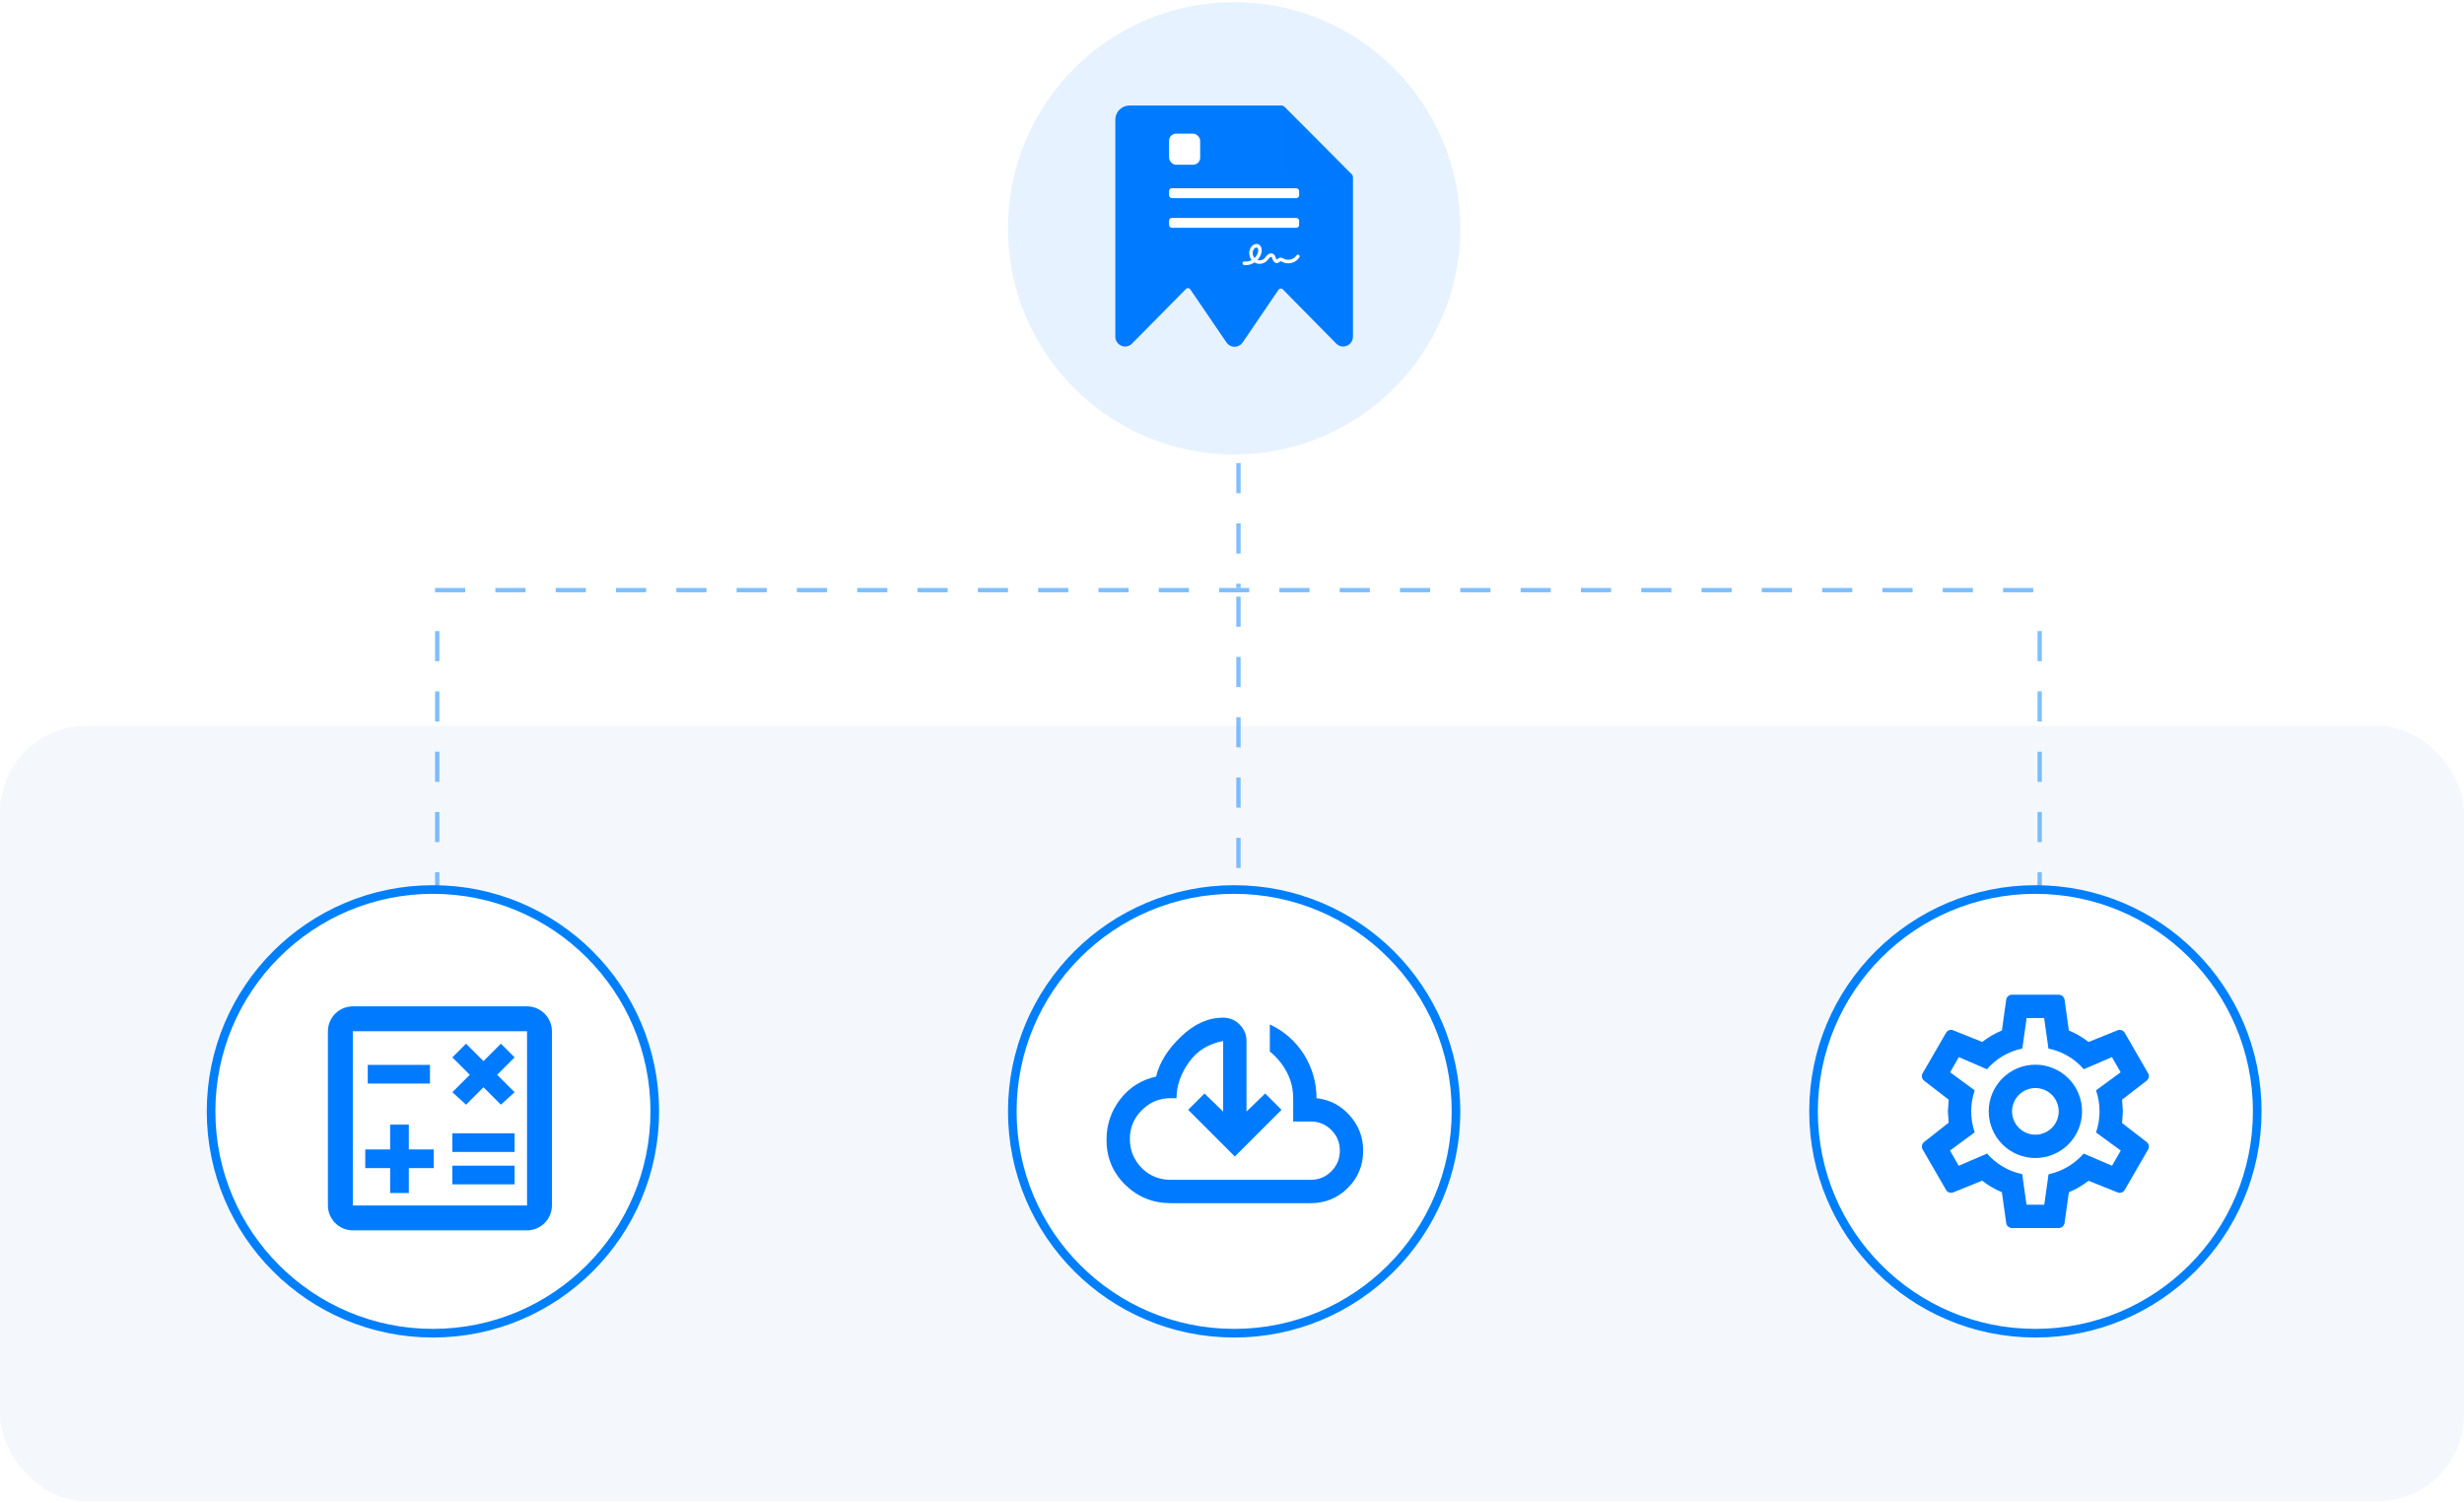 <svg width="572" height="349" viewBox="0 0 572 349" fill="none" xmlns="http://www.w3.org/2000/svg">
<rect y="168.5" width="572" height="180" rx="20" fill="#F4F8FD"/>
<g opacity="0.5">
<line x1="287.5" y1="107.5" x2="287.5" y2="136.5" stroke="#007FFA" stroke-dasharray="7 7"/>
<line x1="101.5" y1="146.5" x2="101.5" y2="223.5" stroke="#007FFA" stroke-dasharray="7 7"/>
<line x1="287.5" y1="138.5" x2="287.5" y2="223.5" stroke="#007FFA" stroke-dasharray="7 7"/>
<line x1="473.5" y1="146.5" x2="473.5" y2="223.5" stroke="#007FFA" stroke-dasharray="7 7"/>
<line x1="101" y1="137" x2="474" y2="137" stroke="#007FFA" stroke-dasharray="7 7"/>
</g>
<circle opacity="0.1" cx="286.5" cy="53" r="52.5" fill="#0079FF"/>
<path d="M314.079 41.155V46.1V78.134C314.079 80.183 311.631 81.207 310.196 79.757L297.802 67.182C297.511 66.887 297.024 66.931 296.791 67.273L288.468 79.508C288.457 79.524 288.442 79.534 288.43 79.55C288.217 79.848 287.936 80.09 287.612 80.255C287.287 80.42 286.928 80.504 286.565 80.5C286.201 80.496 285.844 80.403 285.523 80.231C285.202 80.058 284.927 79.81 284.721 79.508L276.316 67.175C276.084 66.834 275.597 66.79 275.307 67.084L262.798 79.757C262.703 79.853 262.6 79.941 262.489 80.019C261.04 81.06 258.914 80.042 258.914 78.134V27.782C258.914 25.969 260.383 24.5 262.196 24.5H297.484C297.745 24.5 297.996 24.604 298.181 24.789L305.662 32.278L313.793 40.461C313.976 40.645 314.079 40.895 314.079 41.155Z" fill="#007AFF"/>
<g filter="url(#filter0_d_17297_15963)">
<path d="M297.836 24.581L314.019 40.857L302.824 40.738C301.525 40.739 300.279 40.219 299.359 39.292C298.439 38.365 297.921 37.108 297.917 35.795L297.836 24.581Z" fill="#0079FF"/>
</g>
<path fill-rule="evenodd" clip-rule="evenodd" d="M289.241 61.549C289.095 61.549 288.949 61.542 288.803 61.52C288.581 61.492 288.429 61.284 288.456 61.054C288.484 60.825 288.685 60.667 288.908 60.696C289.47 60.775 290.046 60.646 290.553 60.373C289.949 59.592 289.817 58.438 290.303 57.548C290.678 56.86 291.517 56.373 292.232 56.767C292.552 56.946 292.767 57.262 292.857 57.685C292.92 58 292.913 58.366 292.822 58.717C292.67 59.327 292.35 59.893 291.906 60.359C292.482 60.538 293.176 60.388 293.593 59.929C293.669 59.85 293.739 59.749 293.815 59.649C293.94 59.484 294.065 59.319 294.238 59.169C294.412 59.018 294.62 58.904 294.828 58.853C295.092 58.789 295.349 58.818 295.564 58.947C295.925 59.154 296.05 59.534 296.147 59.836C296.161 59.871 296.168 59.907 296.182 59.936C296.258 60.151 296.356 60.244 296.383 60.251C296.418 60.251 296.515 60.172 296.578 60.122C296.703 60.022 296.855 59.9 297.064 59.843C297.438 59.742 297.772 59.914 298.015 60.043C298.042 60.058 298.077 60.072 298.105 60.094C299.063 60.567 300.382 60.201 300.978 59.298C301.103 59.111 301.353 59.061 301.534 59.19C301.714 59.319 301.763 59.577 301.638 59.764C301.242 60.373 300.618 60.818 299.882 61.019C299.153 61.219 298.396 61.162 297.758 60.839C297.723 60.825 297.688 60.803 297.654 60.789C297.508 60.717 297.341 60.631 297.258 60.653C297.209 60.667 297.133 60.724 297.064 60.782C296.918 60.897 296.71 61.062 296.432 61.076C296.418 61.076 296.397 61.076 296.383 61.076C295.974 61.076 295.62 60.76 295.425 60.215C295.412 60.18 295.398 60.144 295.384 60.101C295.321 59.907 295.252 59.714 295.162 59.656C295.078 59.606 294.891 59.663 294.759 59.785C294.648 59.886 294.551 60.015 294.447 60.151C294.363 60.258 294.273 60.38 294.176 60.488C293.718 60.99 293.058 61.248 292.406 61.248C291.989 61.248 291.573 61.14 291.212 60.932C290.594 61.341 289.914 61.549 289.241 61.549ZM291.691 57.462C291.441 57.462 291.143 57.692 290.997 57.964C290.671 58.566 290.775 59.384 291.212 59.907C291.615 59.534 291.913 59.054 292.045 58.516C292.142 58.122 292.108 57.649 291.851 57.505C291.802 57.477 291.747 57.462 291.691 57.462Z" fill="white"/>
<rect x="271.391" y="31.026" width="7.22" height="7.22" rx="1.641" fill="white"/>
<rect x="271.391" y="43.7" width="30.195" height="2.297" rx="0.656" fill="white"/>
<rect x="271.391" y="50.592" width="30.195" height="2.297" rx="0.656" fill="white"/>
<circle cx="100.5" cy="258" r="51.5" fill="white" stroke="#007FFA" stroke-width="2"/>
<path d="M122.347 233.625H81.903C78.725 233.625 76.125 236.225 76.125 239.403V279.847C76.125 283.025 78.725 285.625 81.903 285.625H122.347C125.525 285.625 128.125 283.025 128.125 279.847V239.403C128.125 236.225 125.525 233.625 122.347 233.625ZM122.347 279.847H81.903V239.403H122.347V279.847ZM85.369 247.203H99.814V251.536H85.369V247.203ZM105.014 270.603H119.458V274.936H105.014V270.603ZM105.014 263.092H119.458V267.425H105.014V263.092ZM90.569 276.958H94.903V271.181H100.681V266.847H94.903V261.069H90.569V266.847H84.792V271.181H90.569V276.958ZM108.192 256.447L112.236 252.403L116.281 256.447L119.458 253.558L115.414 249.514L119.458 245.469L116.281 242.292L112.236 246.336L108.192 242.292L105.014 245.469L109.058 249.514L105.014 253.558L108.192 256.447Z" fill="#007AFF"/>
<circle cx="472.5" cy="258" r="51.5" fill="white" stroke="#007FFA" stroke-width="2"/>
<path d="M472.499 247.167C475.372 247.167 478.127 248.308 480.159 250.34C482.191 252.372 483.332 255.127 483.332 258C483.332 260.874 482.191 263.629 480.159 265.661C478.127 267.692 475.372 268.834 472.499 268.834C469.626 268.834 466.87 267.692 464.838 265.661C462.807 263.629 461.665 260.874 461.665 258C461.665 255.127 462.807 252.372 464.838 250.34C466.87 248.308 469.626 247.167 472.499 247.167ZM472.499 252.584C471.062 252.584 469.684 253.154 468.669 254.17C467.653 255.186 467.082 256.564 467.082 258C467.082 259.437 467.653 260.815 468.669 261.83C469.684 262.846 471.062 263.417 472.499 263.417C473.935 263.417 475.313 262.846 476.329 261.83C477.345 260.815 477.915 259.437 477.915 258C477.915 256.564 477.345 255.186 476.329 254.17C475.313 253.154 473.935 252.584 472.499 252.584ZM467.082 285.084C466.405 285.084 465.836 284.596 465.728 283.946L464.726 276.769C463.02 276.092 461.557 275.171 460.149 274.088L453.405 276.823C452.809 277.04 452.078 276.823 451.753 276.227L446.336 266.857C445.984 266.261 446.147 265.529 446.661 265.123L452.376 260.627L452.186 258L452.376 255.292L446.661 250.877C446.147 250.471 445.984 249.74 446.336 249.144L451.753 239.773C452.078 239.177 452.809 238.934 453.405 239.177L460.149 241.886C461.557 240.829 463.02 239.909 464.726 239.232L465.728 232.054C465.836 231.404 466.405 230.917 467.082 230.917H477.915C478.592 230.917 479.161 231.404 479.27 232.054L480.272 239.232C481.978 239.909 483.44 240.829 484.849 241.886L491.592 239.177C492.188 238.934 492.92 239.177 493.245 239.773L498.661 249.144C499.013 249.74 498.851 250.471 498.336 250.877L492.622 255.292L492.811 258L492.622 260.709L498.336 265.123C498.851 265.529 499.013 266.261 498.661 266.857L493.245 276.227C492.92 276.823 492.188 277.067 491.592 276.823L484.849 274.115C483.44 275.171 481.978 276.092 480.272 276.769L479.27 283.946C479.161 284.596 478.592 285.084 477.915 285.084H467.082ZM470.467 236.334L469.465 243.402C466.215 244.079 463.345 245.813 461.259 248.223L454.732 245.407L452.701 248.927L458.415 253.125C457.332 256.294 457.332 259.734 458.415 262.875L452.674 267.1L454.705 270.621L461.286 267.804C463.372 270.188 466.215 271.921 469.438 272.571L470.44 279.667H474.557L475.559 272.598C478.782 271.921 481.626 270.188 483.711 267.804L490.292 270.621L492.324 267.1L486.582 262.902C487.665 259.734 487.665 256.294 486.582 253.125L492.297 248.927L490.265 245.407L483.738 248.223C481.653 245.813 478.782 244.079 475.532 243.429L474.53 236.334H470.467Z" fill="#007AFF"/>
<circle cx="286.5" cy="258" r="51.5" fill="white" stroke="#007FFA" stroke-width="2"/>
<path d="M271.763 279.312C267.646 279.312 264.135 277.895 261.228 275.06C258.321 272.208 256.867 268.732 256.867 264.633C256.867 261.113 257.923 257.971 260.036 255.208C262.166 252.446 264.947 250.685 268.378 249.927C269.154 246.677 271.077 243.59 274.146 240.665C277.198 237.722 280.466 236.25 283.951 236.25C285.449 236.25 286.722 236.783 287.769 237.848C288.835 238.913 289.367 240.186 289.367 241.667V258.052L293.701 253.854L297.492 257.646L286.659 268.479L275.826 257.646L279.617 253.854L283.951 258.052V241.667C280.52 242.299 277.857 243.96 275.961 246.65C274.065 249.34 273.117 252.103 273.117 254.938H271.763C269.145 254.938 266.915 255.867 265.073 257.727C263.214 259.569 262.284 261.799 262.284 264.417C262.284 267.035 263.214 269.292 265.073 271.188C266.915 272.993 269.145 273.896 271.763 273.896H304.263C306.159 273.896 307.757 273.237 309.057 271.919C310.375 270.619 311.034 269.021 311.034 267.125C311.034 265.229 310.375 263.631 309.057 262.331C307.757 261.013 306.159 260.354 304.263 260.354H300.201V254.938C300.201 252.771 299.704 250.749 298.711 248.871C297.718 247.011 296.409 245.422 294.784 244.104V237.821C298.124 239.392 300.769 241.721 302.719 244.808C304.651 247.95 305.617 251.326 305.617 254.938C308.741 255.299 311.323 256.653 313.363 259C315.421 261.311 316.451 264.019 316.451 267.125C316.451 270.519 315.268 273.399 312.903 275.765C310.537 278.13 307.657 279.312 304.263 279.312" fill="#007AFF"/>
<defs>
<filter id="filter0_d_17297_15963" x="295.167" y="23.247" width="21.517" height="21.612" filterUnits="userSpaceOnUse" color-interpolation-filters="sRGB">
<feFlood flood-opacity="0" result="BackgroundImageFix"/>
<feColorMatrix in="SourceAlpha" type="matrix" values="0 0 0 0 0 0 0 0 0 0 0 0 0 0 0 0 0 0 127 0" result="hardAlpha"/>
<feOffset dy="1.334"/>
<feGaussianBlur stdDeviation="1.334"/>
<feColorMatrix type="matrix" values="0 0 0 0 0 0 0 0 0 0 0 0 0 0 0 0 0 0 0.15 0"/>
<feBlend mode="normal" in2="BackgroundImageFix" result="effect1_dropShadow_17297_15963"/>
<feBlend mode="normal" in="SourceGraphic" in2="effect1_dropShadow_17297_15963" result="shape"/>
</filter>
</defs>
</svg>
